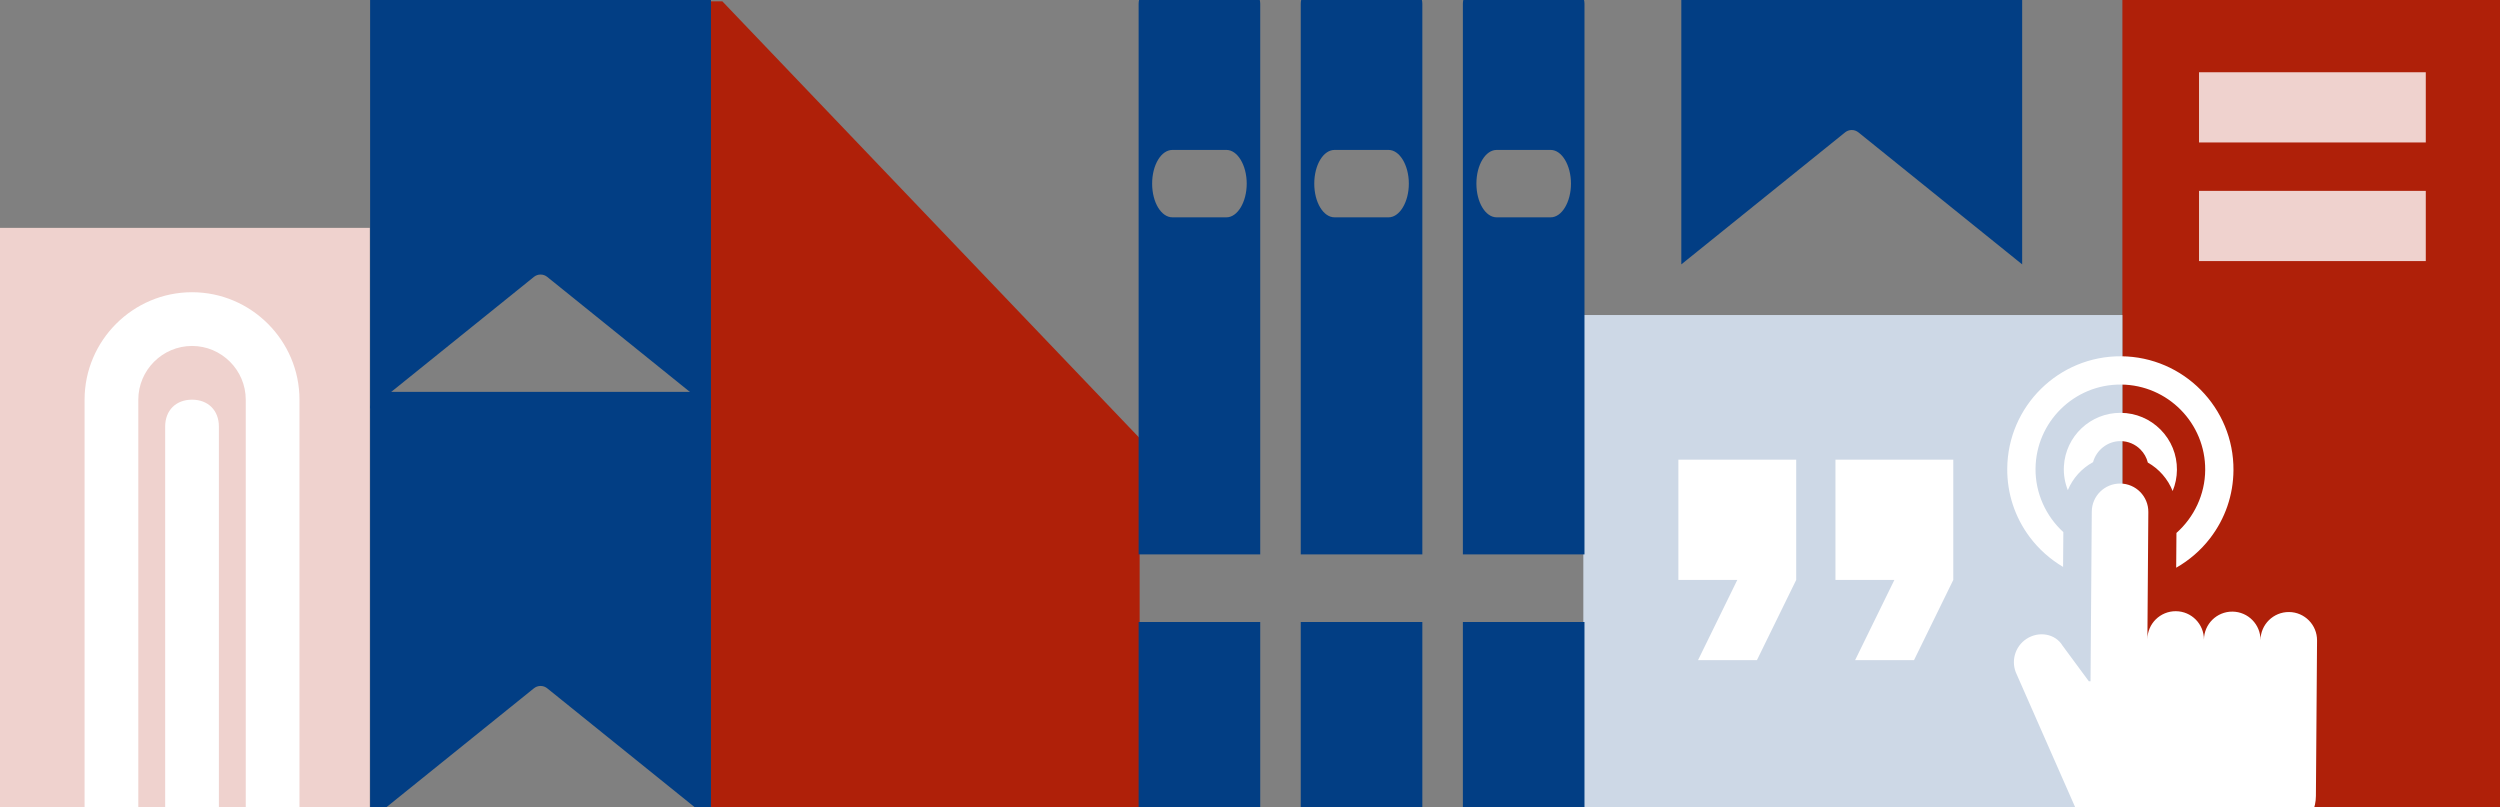 <?xml version="1.0" encoding="UTF-8"?>
<svg xmlns="http://www.w3.org/2000/svg" id="Ebene_1" viewBox="0 0 1920 620">
  <rect x="0" y="0" width="1920" height="620" fill="#808080" stroke="none"/>
  <defs>
    <style>.cls-1{fill:#fff;}.cls-2{fill:#efd2ce;}.cls-3{fill:#cdd8e6;}.cls-4{fill:#af2009;}.cls-5{fill-rule:evenodd;}.cls-5,.cls-6{fill:#023e84;}</style>
  </defs>
  <rect class="cls-4" x="1630" y="-64" width="313" height="716"></rect>
  <polygon class="cls-4" points="554.74 1.01 545 1 546.08 672.01 875.25 672.01 875.25 336.51 554.74 1.01"></polygon>
  <rect class="cls-2" x="-6" y="175" width="290" height="485"></rect>
  <rect class="cls-3" x="1216" y="241.94" width="414" height="386.06"></rect>
  <path class="cls-6" d="m1211.69-5.67h-83.01c-2.91,0-5.19,4.14-5.19,8.63v422.82h93.39V2.96c0-4.48-2.29-8.63-5.19-8.63h0Zm-20.75,172.58h-41.5c-8.51,0-15.56-11.38-15.56-25.88s7.05-25.89,15.56-25.89h41.5c8.51,0,15.57,11.74,15.57,25.89s-7.06,25.88-15.57,25.88h0Zm0,0"></path>
  <path class="cls-6" d="m1087.17-5.67h-83.01c-2.91,0-5.19,4.14-5.19,8.63v422.82h93.39V2.96c0-4.48-2.29-8.63-5.19-8.63h0Zm-20.75,172.58h-41.5c-8.51,0-15.56-11.38-15.56-25.88s7.05-25.89,15.56-25.89h41.5c8.51,0,15.57,11.74,15.57,25.89s-7.06,25.88-15.57,25.88h0Zm0,0"></path>
  <path class="cls-6" d="m1123.49,624.37c0,4.76,2.32,8.63,5.19,8.63h83.01c2.86,0,5.19-3.87,5.19-8.63v-146.69h-93.39v146.69Zm0,0"></path>
  <path class="cls-6" d="m998.97,624.37c0,4.76,2.32,8.63,5.19,8.63h83.01c2.86,0,5.19-3.87,5.19-8.63v-146.69h-93.39v146.69Zm0,0"></path>
  <path class="cls-6" d="m962.66-5.67h-83.01c-2.91,0-5.19,4.14-5.19,8.63v422.82h93.39V2.96c0-4.48-2.29-8.63-5.19-8.63h0Zm-20.75,172.58h-41.5c-8.51,0-15.57-11.38-15.57-25.88s7.06-25.89,15.57-25.89h41.5c8.51,0,15.57,11.74,15.57,25.89s-7.06,25.88-15.57,25.88h0Zm0,0"></path>
  <path class="cls-6" d="m874.46,624.37c0,4.76,2.32,8.63,5.19,8.63h83.01c2.86,0,5.19-3.87,5.19-8.63v-146.69h-93.39v146.69Zm0,0"></path>
  <path class="cls-5" d="m546.02,314.04l-125.77-101.39c-1.45-1.17-3.24-1.8-5.1-1.8s-3.64.63-5.1,1.8l-125.8,101.39V-.98c0-7.72,6.31-14.02,14.03-14.02h233.71c7.74,0,14.03,6.28,14.03,14.02v315.02Zm0,0"></path>
  <path class="cls-5" d="m1553.02,203.04l-125.77-101.39c-1.45-1.17-3.24-1.8-5.1-1.8s-3.64.63-5.1,1.8l-125.8,101.39V-111.98c0-7.72,6.31-14.02,14.03-14.02h233.71c7.74,0,14.03,6.28,14.03,14.02V203.04Zm0,0"></path>
  <path class="cls-5" d="m546.02,630l-125.77-101.39c-1.45-1.17-3.24-1.8-5.1-1.8s-3.64.63-5.1,1.8l-125.8,101.39v-315.02c0-7.72,6.31-14.02,14.03-14.02h233.71c7.74,0,14.03,6.28,14.03,14.02v315.02Zm0,0"></path>
  <path class="cls-1" d="m1757.94,470.04c-11.99-.09-21.79,9.56-21.88,21.56.09-12-9.56-21.79-21.56-21.88-11.99-.09-21.79,9.56-21.87,21.56.09-12-9.56-21.79-21.56-21.88s-21.79,9.56-21.87,21.56l.72-97.73c.09-11.99-9.56-21.79-21.56-21.87s-21.79,9.56-21.87,21.55l-.96,130.3h-1.3s-20.22-27.39-20.22-27.39c-5.46-9.13-18.17-11.4-27.67-5.17-9.03,5.92-12.23,17.64-7.48,27.33l46.91,106.6c5.44,11.08,16.67,18.13,29,18.22l121.03.89c17.99.13,32.68-14.34,32.81-32.34l.88-119.44c.09-12-9.56-21.79-21.55-21.88h0Zm0,0"></path>
  <path class="cls-1" d="m1563.29,360.01c.26-35.92,29.71-64.93,65.63-64.67,35.93.26,64.94,29.71,64.67,65.63-.14,18.81-8.54,36.29-22.08,48.32l-.2,26.72c10.04-5.72,18.96-13.43,26.03-22.62,11.61-15.1,17.82-33.17,17.96-52.26.35-47.9-38.33-87.15-86.23-87.51-47.9-.35-87.15,38.33-87.51,86.23-.14,19.09,5.8,37.25,17.19,52.52,6.94,9.3,15.74,17.14,25.69,23.01l.2-26.72c-13.36-12.23-21.5-29.83-21.36-48.64h0Zm0,0"></path>
  <path class="cls-1" d="m1659.32,329.94c-8.14-8.22-18.98-12.79-30.55-12.88h-.2c-23.06-.07-42.16,17.89-43.49,40.9-.37,6.37.71,12.68,3.01,18.48,3.82-9.19,10.71-16.79,19.38-21.52,2.51-9.24,11.17-16.17,21.04-16.14h.1c5.78.04,11.21,2.33,15.28,6.44,2.79,2.82,4.72,6.27,5.65,10.03,8.61,4.87,15.38,12.59,19.06,21.86,2.11-5.09,3.25-10.6,3.29-16.29.09-11.64-4.37-22.6-12.56-30.88h0Zm0,0"></path>
  <path class="cls-1" d="m230,306.95c0-45.38-37.13-82.52-82.52-82.52s-82.52,37.13-82.52,82.52v330.07h41.26v-330.07c0-22.69,18.56-41.26,41.26-41.26s41.26,18.56,41.26,41.26v330.07h41.26v-330.07Zm0,0"></path>
  <path class="cls-1" d="m147.48,306.95c-12.38,0-20.63,8.25-20.63,20.63v309.44h41.26v-309.44c0-12.38-8.25-20.63-20.63-20.63h0Zm0,0"></path>
  <rect class="cls-2" x="1688.85" y="55.49" width="174.15" height="53.92"></rect>
  <rect class="cls-2" x="1688.85" y="146.59" width="174.15" height="53.92"></rect>
  <path class="cls-1" d="m1304.08,507h45.24l30.16-61.6v-92.4h-90.48v92.4h45.24l-30.16,61.6Zm120.64,0h45.24l30.16-61.6v-92.4h-90.48v92.4h45.24l-30.16,61.6Z"></path>
</svg>
